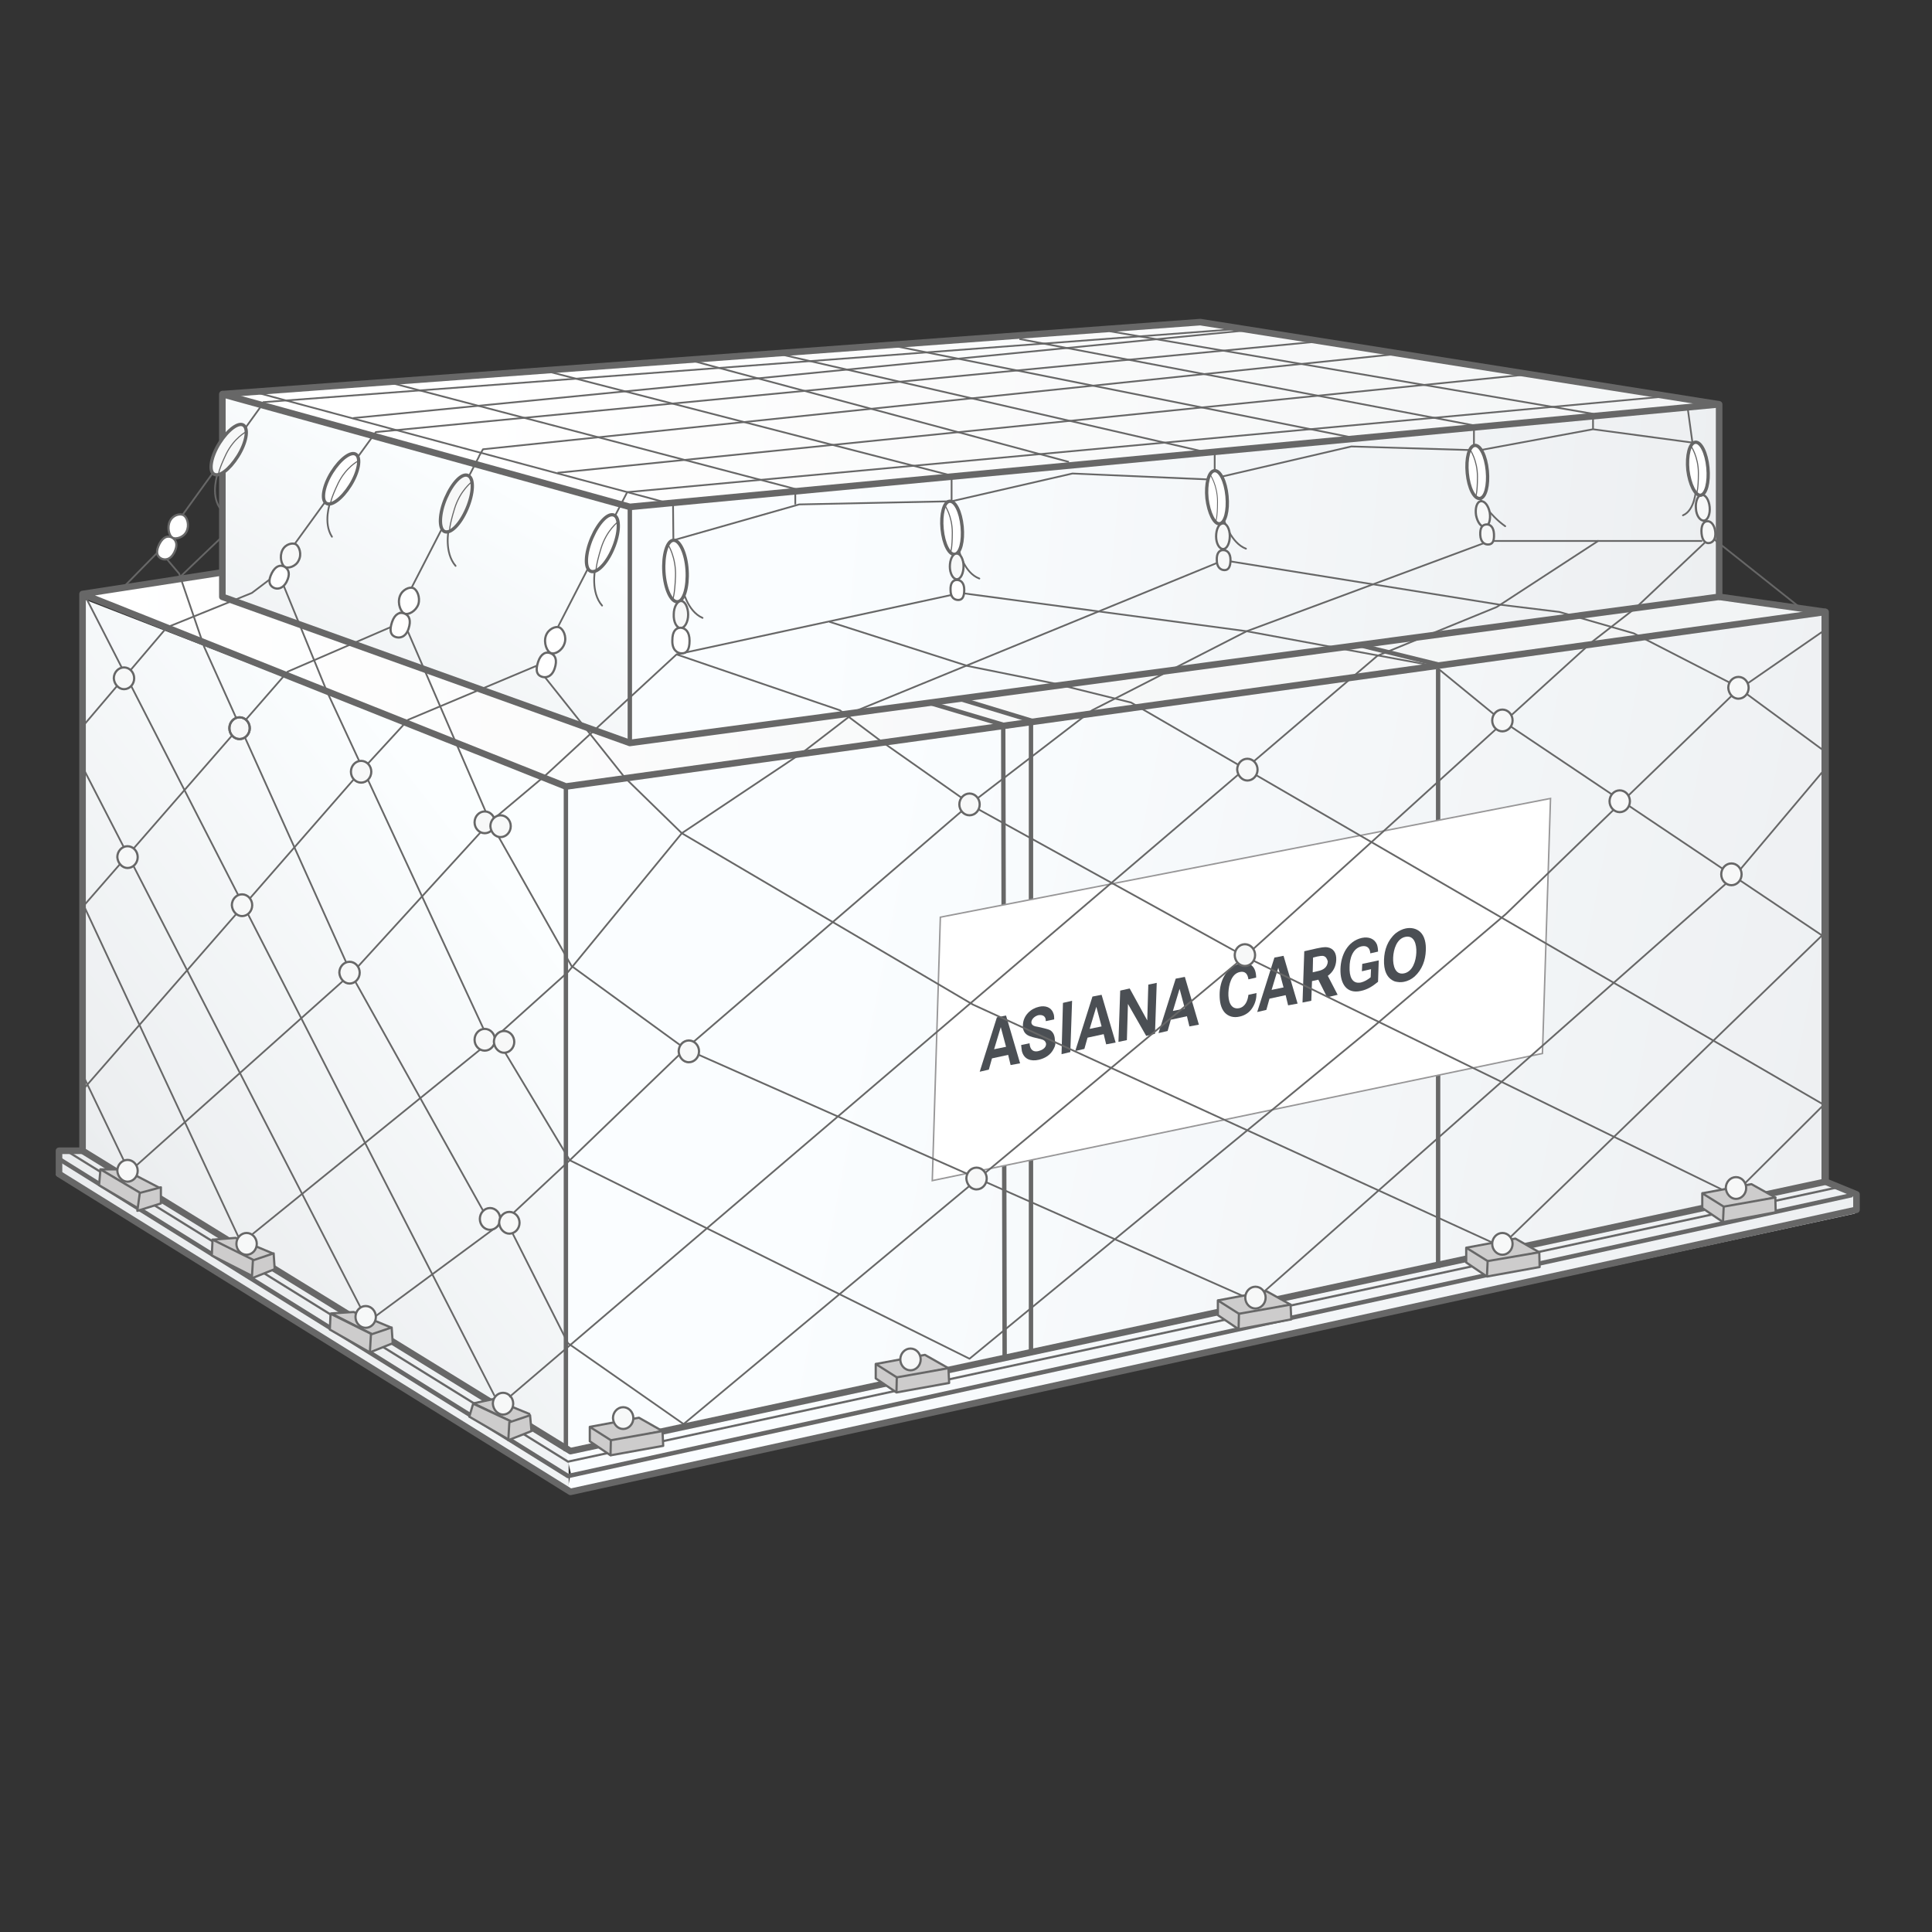 <?xml version="1.0" encoding="utf-8"?>
<!-- Generator: Adobe Illustrator 25.0.1, SVG Export Plug-In . SVG Version: 6.00 Build 0)  -->
<svg version="1.1" id="Layer_1" xmlns="http://www.w3.org/2000/svg" xmlns:xlink="http://www.w3.org/1999/xlink" x="0px" y="0px"
	 viewBox="0 0 550 550" style="enable-background:new 0 0 550 550;" xml:space="preserve">
<rect x="0" y="0" width="550" height="550" fill="#333333" stroke="none"/>
<style type="text/css">
	.st0{fill:url(#SVGID_1_);}
	.st1{fill:url(#SVGID_2_);}
	.st2{fill:url(#SVGID_3_);}
	.st3{fill:url(#SVGID_4_);}
	.st4{fill:url(#SVGID_5_);}
	.st5{fill:url(#SVGID_6_);}
	.st6{fill:none;stroke:#676767;stroke-width:1.249;stroke-linejoin:round;}
	.st7{fill:#FFFFFF;stroke:#989798;stroke-width:0.423;stroke-miterlimit:10;}
	.st8{fill:#4B4F54;}
	.st9{fill:none;stroke:#676767;stroke-width:1.873;stroke-linejoin:round;}
	.st10{fill:none;stroke:#676767;stroke-width:0.5;stroke-linejoin:round;}
	.st11{fill:none;stroke:#676767;stroke-width:0.5;stroke-linecap:round;stroke-linejoin:round;}
	.st12{fill:#F7F8F8;stroke:#676767;stroke-width:0.625;stroke-linejoin:round;}
	.st13{fill:none;stroke:#676767;stroke-width:0.625;stroke-linejoin:round;}
	.st14{fill:#FFFFFF;}
	.st15{fill:#F7F8F8;stroke:#676767;stroke-width:0.625;stroke-miterlimit:10;}
	.st16{fill:#F7F8F8;}
	.st17{fill:none;stroke:#676767;stroke-width:0.937;stroke-linejoin:round;}
	.st18{fill:none;stroke:#676767;stroke-width:0.312;stroke-linejoin:round;}
	.st19{fill:none;stroke:#676767;stroke-width:0.25;stroke-linejoin:round;}
	.st20{fill:#F7F8F8;stroke:#676767;stroke-width:0.937;stroke-linejoin:round;}
	.st21{fill:#FFFFFF;stroke:#676767;stroke-width:0.937;stroke-miterlimit:10;}
	.st22{fill:#FFFFFF;stroke:#676767;stroke-width:0.625;stroke-miterlimit:10;}
	.st23{fill:#CDCCCC;stroke:#676767;stroke-width:0.625;stroke-linejoin:round;}
</style>
<linearGradient id="SVGID_1_" gradientUnits="userSpaceOnUse" x1="85.42" y1="287.139" x2="203.909" y2="194.759" gradientTransform="matrix(1 0 0 1 -56 59.724)">
	<stop  offset="0" style="stop-color:#EAECEE"/>
	<stop  offset="1" style="stop-color:#FBFEFF"/>
</linearGradient>
<polygon class="st0" points="23.6,170.5 22.9,328.3 16.7,327.9 16,334.6 161.9,424.4 161.2,223.9 "/>
<linearGradient id="SVGID_2_" gradientUnits="userSpaceOnUse" x1="132.915" y1="175.991" x2="194.038" y2="73.982" gradientTransform="matrix(1 0 0 1 -56 59.724)">
	<stop  offset="0" style="stop-color:#EAECEE"/>
	<stop  offset="1" style="stop-color:#FBFEFF"/>
</linearGradient>
<polygon class="st1" points="63.1,112.3 179.3,145 178.9,211.8 62.8,170.5 "/>
<linearGradient id="SVGID_3_" gradientUnits="userSpaceOnUse" x1="185.658" y1="54.108" x2="609.16" y2="69.08" gradientTransform="matrix(1 0 0 1 -56 59.724)">
	<stop  offset="0" style="stop-color:#FFFFFF"/>
	<stop  offset="1" style="stop-color:#F1F3F4"/>
</linearGradient>
<polygon class="st2" points="63.8,112.7 342.9,92.1 487.8,115.3 182,145 "/>
<linearGradient id="SVGID_4_" gradientUnits="userSpaceOnUse" x1="80.276" y1="133.861" x2="575.535" y2="133.861" gradientTransform="matrix(1 0 0 1 -56 59.724)">
	<stop  offset="0" style="stop-color:#FFFFFF"/>
	<stop  offset="1" style="stop-color:#F1F3F4"/>
</linearGradient>
<polygon class="st3" points="63.3,170.1 63.1,162.7 24.3,169.4 160.9,224.4 519.5,174.4 489.9,169.4 179.2,211.2 "/>
<linearGradient id="SVGID_5_" gradientUnits="userSpaceOnUse" x1="295.273" y1="219.928" x2="657.755" y2="290.769" gradientTransform="matrix(1 0 0 1 -56 59.724)">
	<stop  offset="0" style="stop-color:#FAFDFF"/>
	<stop  offset="1" style="stop-color:#EAECEE"/>
</linearGradient>
<polygon class="st4" points="518.6,173.7 160.9,223.9 160.9,412.6 162.5,419.3 161.4,425 528,345.5 528.5,339.9 518.6,336.5 "/>
<linearGradient id="SVGID_6_" gradientUnits="userSpaceOnUse" x1="290.555" y1="94.147" x2="599.958" y2="123.206" gradientTransform="matrix(1 0 0 1 -56 59.724)">
	<stop  offset="0" style="stop-color:#FAFDFF"/>
	<stop  offset="1" style="stop-color:#EAECEE"/>
</linearGradient>
<polygon class="st5" points="179.3,145 178.9,211.8 489.5,169.8 489.2,114.6 "/>
<line class="st6" x1="285.6" y1="207" x2="286" y2="386.7"/>
<line class="st6" x1="293.5" y1="205.6" x2="293.5" y2="384.9"/>
<line class="st6" x1="409.4" y1="190.5" x2="409.4" y2="360.9"/>
<g>
	<g>
		<polygon class="st7" points="439.1,299.9 265.4,336.1 267.7,261.1 441.4,227.3 		"/>
	</g>
	<g>
		<path class="st8" d="M356.6,286.8c-0.9,1.5-2.3,2.3-3.7,2.6c-1.7,0.4-3.2,0-4.3-1.2c-1.1-1.3-1.4-3.1-1.4-5c0-1,0.1-2,0.4-3.1
			c0.8-3,2.9-5.3,5.6-5.8c2.8-0.6,4.4,1,4.4,4l-2.2,0.5c-0.2-1.5-0.9-2.4-2.4-2.1c-2.5,0.5-3.2,3.7-3.3,5.9
			c-0.1,2.3,0.6,4.9,3.1,4.4c1.7-0.4,2.4-2.1,2.6-3.8l2.3-0.5C357.7,284.2,357.4,285.5,356.6,286.8"/>
		<path class="st8" d="M366.7,286.2l-0.7-2.9l-4.6,1l-0.9,3.2l-2.6,0.6l4.9-15.5l2.6-0.5l4,13.6L366.7,286.2z M363.9,275.5l-1.9,6.3
			l3.4-0.7L363.9,275.5z"/>
		<path class="st8" d="M377.8,283.9l-2.5-5l-1.8,0.4l-0.2,5.6l-2.5,0.5l0.5-14.6l3.5-0.8c1.1-0.2,2.2-0.5,3.2-0.3
			c1.6,0.3,2.5,1.6,2.4,3.6c-0.1,1.9-0.9,3.4-2.4,4.5l2.8,5.4L377.8,283.9z M376.9,272.2c-0.5-0.2-1.3,0-1.9,0.1l-1.2,0.3l-0.1,4.2
			l1.7-0.4c1.3-0.3,2.5-1,2.6-2.7C377.8,273,377.5,272.4,376.9,272.2"/>
		<path class="st8" d="M387.4,282.1c-4,0.9-5.9-2-5.8-6.2c0.1-4.1,2.1-8,6.1-8.9c1.9-0.4,3.6,0.2,4.3,1.9c0.2,0.6,0.3,1.3,0.3,2
			l-2.2,0.5c-0.1-1.6-1-2.3-2.5-2c-2.6,0.6-3.4,3.6-3.4,5.9c-0.1,2.5,0.6,4.9,3.2,4.4c0.9-0.2,2-0.8,2.8-1.5l0.1-2.3l-2.6,0.6
			l0.1-2.1l4.7-1l-0.2,6.1C390.7,280.8,389.3,281.7,387.4,282.1"/>
		<path class="st8" d="M402.7,278c-0.9,0.8-2,1.3-3,1.5c-0.9,0.2-1.8,0.1-2.6-0.1c-2.4-0.9-3.2-3.3-3.1-6.2c0.1-2.8,1-5.5,3.3-7.5
			c0.9-0.7,1.9-1.2,2.9-1.4c1.5-0.3,3,0,4.1,1c1.3,1.2,1.7,3.3,1.6,5.3C405.8,273.3,404.9,276,402.7,278 M400.1,266.7
			c-2.5,0.5-3.4,3.6-3.5,5.9c-0.1,2.3,0.6,5,3.1,4.5c2.5-0.5,3.4-3.6,3.5-5.9C403.3,268.8,402.6,266.2,400.1,266.7"/>
		<path class="st8" d="M287.7,303.2l-0.7-2.9l-4.6,1l-0.9,3.2l-2.6,0.6l4.9-15.5l2.6-0.5l4,13.6L287.7,303.2z M284.9,292.4l-1.9,6.3
			l3.4-0.7L284.9,292.4z"/>
		<path class="st8" d="M300,298.5c-0.9,1.9-2.6,2.8-4.3,3.2c-2.2,0.5-4.2-0.1-4.8-2.5c-0.1-0.5-0.1-1.1-0.2-1.7l2.4-0.5
			c0,0.4,0.1,0.7,0.2,1.1c0.4,1.1,1.3,1.4,2.4,1.1c0.8-0.2,2.1-0.8,2.1-2c0-0.2-0.1-0.4-0.2-0.6c-0.3-0.6-1.3-0.8-1.8-0.9
			c-1.1-0.3-2.5-0.5-3.4-1.1c-0.9-0.6-1.3-1.6-1.2-2.8c0.1-2.8,2.3-4.7,4.6-5.2c1.7-0.4,3.4,0.1,4,1.7c0.3,0.6,0.3,1.2,0.3,1.9
			l-2.4,0.5c0.1-1.4-0.9-1.9-2.1-1.7c-0.8,0.2-1.9,0.9-2,2c0,1,1.1,1.2,1.8,1.3c1.1,0.3,2.6,0.5,3.6,1c0.9,0.6,1.3,1.6,1.3,2.9
			C300.6,297,300.4,297.8,300,298.5"/>
		<polygon class="st8" points="302.6,285.5 305.2,284.9 304.7,299.5 302.2,300.1 		"/>
		<path class="st8" d="M314.9,297.3l-0.7-2.9l-4.6,1l-0.9,3.2l-2.6,0.6l4.9-15.5l2.6-0.5l4,13.6L314.9,297.3z M312.1,286.6l-1.9,6.3
			l3.4-0.7L312.1,286.6z"/>
		<polygon class="st8" points="326.3,294.9 321.1,285.8 320.8,296.1 318.4,296.6 318.9,282 321.6,281.4 326.6,290.5 326.9,280.3 
			329.3,279.8 328.8,294.3 		"/>
		<path class="st8" d="M338.6,292.2l-0.7-2.9l-4.6,1l-0.9,3.2l-2.6,0.6l4.9-15.5l2.6-0.5l4,13.6L338.6,292.2z M335.8,281.5l-1.9,6.3
			l3.4-0.7L335.8,281.5z"/>
	</g>
</g>
<polyline class="st9" points="62.9,163 23.5,169.1 23.5,327.6 162.4,413.1 519.7,336.4 519.7,174.2 161.1,223.9 23.5,169.1 "/>
<polyline class="st10" points="24.2,307.3 36.8,333.6 100.5,276.7 139.5,234 155.2,220.8 192.6,186.3 239.1,202.2 250.7,210.9 
	278,230.1 354.4,272.3 493.4,340.2 519.2,314.5 322,200 299.8,194.5 275.5,189.6 236.1,177 "/>
<line class="st11" x1="158.2" y1="179.7" x2="178.4" y2="140.4"/>
<path class="st11" d="M273.1,157c0,0,1.4,6.1,5.7,7.7"/>
<path class="st11" d="M421.2,141.7c0,0,2.6,4.8,7.3,8.1"/>
<path class="st12" d="M422.8,149.9c1.1-0.2,1.6-2,1.3-4c-0.4-2-1.5-3.4-2.6-3.2c-1.1,0.2-1.6,2-1.3,4
	C420.6,148.7,421.7,150.2,422.8,149.9z"/>
<line class="st6" x1="161.1" y1="223.9" x2="161.1" y2="413.1"/>
<polygon class="st9" points="63.3,169.9 63.3,112.2 179.3,144.3 489.4,115.1 489.4,169.9 179.3,211.5 "/>
<line class="st6" x1="179.3" y1="211.5" x2="179.3" y2="144.3"/>
<line class="st9" x1="519.7" y1="174.2" x2="489.4" y2="169.9"/>
<polyline class="st9" points="23.5,327.6 16.8,327.6 16.8,334.2 162.4,424.7 528.5,344.4 528.5,340 519.7,336.4 "/>
<polyline class="st6" points="527.3,340.2 161.7,420.2 16.6,329.8 "/>
<polyline class="st13" points="19.4,327.9 161.7,416.1 523.2,338 "/>
<polyline class="st10" points="23.7,310.1 102.6,219.7 116.2,204.9 152.6,189.6 177.9,221.4 194.1,237.2 277,286 428.7,355.5 "/>
<polyline class="st10" points="192.6,186.3 273.5,168.8 354.9,179.7 408.5,189.6 427.2,204.9 518.7,266.3 428.2,353.9 "/>
<polyline class="st10" points="520.2,218.1 493.9,249.3 356.9,370.3 195.1,298.6 162.7,275 139.5,233.9 113.7,174.2 "/>
<polyline class="st10" points="519.2,213.7 493.9,195.1 465.1,180.3 443.9,174.2 426.7,172.1 348.3,159.5 244.1,202.2 228.5,214.2 
	194.1,237.2 161.7,276.7 141,295.3 68.7,353.9 23.2,256.4 "/>
<polyline class="st10" points="23.7,206.6 47.5,178.6 71.7,168.8 78.3,163.8 "/>
<polyline class="st10" points="79.8,164.4 93,196.7 139,295.8 142.5,297.5 162.2,330.3 276,386.8 391.3,292 428.7,260.2 
	462.6,227.4 494.4,196.7 519.7,179.2 "/>
<line class="st10" x1="512.6" y1="173.1" x2="487.8" y2="153.4"/>
<polyline class="st10" points="35.3,167 45.4,156.7 51,163.3 58.1,184.1 100.5,278.3 139,347.3 144,347.3 161.7,382.4 194.6,405.4 
	354.4,272.3 390.8,239.4 453.5,182.5 465.6,173.1 485.3,154.5 "/>
<line class="st10" x1="51.2" y1="164.3" x2="62.6" y2="153.4"/>
<polyline class="st10" points="112.2,178.1 81.9,191.2 23.7,258 "/>
<polyline class="st10" points="484.6,154 424.1,154 354.9,179.7 310.9,202.2 276,229 195.1,298.6 162.2,330.3 144,347.3 
	106.1,375.3 "/>
<line class="st10" x1="103.1" y1="373.1" x2="24.2" y2="219.7"/>
<polyline class="st9" points="63.3,112.2 341.7,91.7 489.4,115.1 "/>
<polyline class="st10" points="480.3,115.1 481.8,126 453.5,122.2 421.1,128.2 384.7,127.1 344.3,136.5 305.3,134.8 270.9,142.7 
	227.5,143.6 191.7,153.8 191.6,143.6 73.2,111.8 "/>
<line class="st10" x1="178.6" y1="140.1" x2="475.9" y2="112.7"/>
<polyline class="st10" points="453.5,122.2 453.5,117.8 315.9,94.3 "/>
<line class="st10" x1="386.7" y1="124.9" x2="252.7" y2="98.1"/>
<polyline class="st10" points="419.6,127.1 419.6,121.1 290.2,96.5 "/>
<polyline class="st10" points="345.8,135.9 345.8,129.3 221.9,100.8 "/>
<polyline class="st10" points="270.9,142.7 270.9,135.4 156.2,105.8 "/>
<line class="st10" x1="304.3" y1="131.5" x2="194.1" y2="101.9"/>
<polyline class="st10" points="226.4,143.6 226.4,139.2 111.7,109.1 "/>
<line class="st10" x1="107" y1="123" x2="377.6" y2="97"/>
<line class="st10" x1="74.8" y1="114.5" x2="351.8" y2="93.7"/>
<polyline class="st10" points="136.3,130 137.5,127.9 397.4,100.8 "/>
<line class="st10" x1="158.7" y1="134.6" x2="433.8" y2="106.7"/>
<line class="st11" x1="100.7" y1="119" x2="358.4" y2="93.7"/>
<path class="st12" d="M276,232.1c1.6,0,2.9-1.4,2.9-3.1c0-1.7-1.3-3.1-2.9-3.1c-1.6,0-2.9,1.4-2.9,3.1
	C273.1,230.7,274.4,232.1,276,232.1z"/>
<path class="st12" d="M278,338.6c1.6,0,2.9-1.4,2.9-3.1c0-1.7-1.3-3.1-2.9-3.1c-1.6,0-2.9,1.4-2.9,3.1
	C275.2,337.2,276.4,338.6,278,338.6z"/>
<path class="st12" d="M427.7,208.2c1.6,0,2.9-1.4,2.9-3.1s-1.3-3.1-2.9-3.1c-1.6,0-2.9,1.4-2.9,3.1
	C424.8,206.8,426.1,208.2,427.7,208.2z"/>
<path class="st12" d="M494.9,198.9c1.6,0,2.9-1.4,2.9-3.1c0-1.7-1.3-3.1-2.9-3.1c-1.6,0-2.9,1.4-2.9,3.1
	C492.1,197.5,493.3,198.9,494.9,198.9z"/>
<path class="st14" d="M492.9,252c1.6,0,2.9-1.4,2.9-3.1c0-1.7-1.3-3.1-2.9-3.1c-1.6,0-2.9,1.4-2.9,3.1
	C490,250.6,491.3,252,492.9,252"/>
<path class="st12" d="M492.9,252c1.6,0,2.9-1.4,2.9-3.1c0-1.7-1.3-3.1-2.9-3.1c-1.6,0-2.9,1.4-2.9,3.1
	C490,250.6,491.3,252,492.9,252z"/>
<path class="st12" d="M354.4,275c1.6,0,2.9-1.4,2.9-3.1c0-1.7-1.3-3.1-2.9-3.1c-1.6,0-2.9,1.4-2.9,3.1
	C351.5,273.6,352.8,275,354.4,275z"/>
<path class="st12" d="M461.1,231.2c1.6,0,2.9-1.4,2.9-3.1c0-1.7-1.3-3.1-2.9-3.1c-1.6,0-2.9,1.4-2.9,3.1
	C458.2,229.8,459.5,231.2,461.1,231.2z"/>
<path class="st15" d="M138,237.2c1.6,0,2.9-1.4,2.9-3.1c0-1.7-1.3-3.1-2.9-3.1c-1.6,0-2.9,1.4-2.9,3.1
	C135.1,235.8,136.4,237.2,138,237.2"/>
<path class="st16" d="M142.5,238.3c1.6,0,2.9-1.4,2.9-3.1c0-1.7-1.3-3.1-2.9-3.1c-1.6,0-2.9,1.4-2.9,3.1
	C139.7,236.9,140.9,238.3,142.5,238.3"/>
<path class="st13" d="M142.5,238.3c1.6,0,2.9-1.4,2.9-3.1c0-1.7-1.3-3.1-2.9-3.1c-1.6,0-2.9,1.4-2.9,3.1
	C139.7,236.9,140.9,238.3,142.5,238.3z"/>
<path class="st15" d="M102.8,222.8c1.6,0,2.9-1.4,2.9-3.1c0-1.7-1.3-3.1-2.9-3.1c-1.6,0-2.9,1.4-2.9,3.1
	C99.9,221.4,101.2,222.8,102.8,222.8"/>
<path class="st15" d="M68.2,210.4c1.6,0,2.9-1.4,2.9-3.1c0-1.7-1.3-3.1-2.9-3.1c-1.6,0-2.9,1.4-2.9,3.1
	C65.3,209,66.6,210.4,68.2,210.4"/>
<path class="st13" d="M68.2,210.4c1.6,0,2.9-1.4,2.9-3.1c0-1.7-1.3-3.1-2.9-3.1c-1.6,0-2.9,1.4-2.9,3.1
	C65.3,209,66.6,210.4,68.2,210.4z"/>
<path class="st14" d="M35.3,196.2c1.6,0,2.9-1.4,2.9-3.1c0-1.7-1.3-3.1-2.9-3.1c-1.6,0-2.9,1.4-2.9,3.1
	C32.5,194.8,33.8,196.2,35.3,196.2"/>
<path class="st14" d="M36.3,247.1c1.6,0,2.9-1.4,2.9-3.1c0-1.7-1.3-3.1-2.9-3.1c-1.6,0-2.9,1.4-2.9,3.1
	C33.5,245.7,34.8,247.1,36.3,247.1"/>
<path class="st12" d="M36.3,247.1c1.6,0,2.9-1.4,2.9-3.1c0-1.7-1.3-3.1-2.9-3.1c-1.6,0-2.9,1.4-2.9,3.1
	C33.5,245.7,34.8,247.1,36.3,247.1z"/>
<path class="st14" d="M69.2,261.3c1.6,0,2.9-1.4,2.9-3.1c0-1.7-1.3-3.1-2.9-3.1c-1.6,0-2.9,1.4-2.9,3.1
	C66.3,259.9,67.6,261.3,69.2,261.3"/>
<path class="st14" d="M99.5,280c1.6,0,2.9-1.4,2.9-3.1c0-1.7-1.3-3.1-2.9-3.1c-1.6,0-2.9,1.4-2.9,3.1C96.7,278.6,98,280,99.5,280"/>
<path class="st12" d="M99.5,280c1.6,0,2.9-1.4,2.9-3.1c0-1.7-1.3-3.1-2.9-3.1c-1.6,0-2.9,1.4-2.9,3.1C96.7,278.6,98,280,99.5,280z"
	/>
<path class="st14" d="M138,299.1c1.6,0,2.9-1.4,2.9-3.1c0-1.7-1.3-3.1-2.9-3.1c-1.6,0-2.9,1.4-2.9,3.1
	C135.1,297.7,136.4,299.1,138,299.1"/>
<path class="st12" d="M138,299.1c1.6,0,2.9-1.4,2.9-3.1c0-1.7-1.3-3.1-2.9-3.1c-1.6,0-2.9,1.4-2.9,3.1
	C135.1,297.7,136.4,299.1,138,299.1z"/>
<path class="st14" d="M143.5,299.7c1.6,0,2.9-1.4,2.9-3.1c0-1.7-1.3-3.1-2.9-3.1c-1.6,0-2.9,1.4-2.9,3.1
	C140.7,298.3,142,299.7,143.5,299.7"/>
<path class="st12" d="M143.5,299.7c1.6,0,2.9-1.4,2.9-3.1c0-1.7-1.3-3.1-2.9-3.1c-1.6,0-2.9,1.4-2.9,3.1
	C140.7,298.3,142,299.7,143.5,299.7z"/>
<path class="st12" d="M196.1,302.4c1.6,0,2.9-1.4,2.9-3.1c0-1.7-1.3-3.1-2.9-3.1c-1.6,0-2.9,1.4-2.9,3.1
	C193.3,301,194.5,302.4,196.1,302.4z"/>
<path class="st14" d="M139.5,350.1c1.6,0,2.9-1.4,2.9-3.1c0-1.7-1.3-3.1-2.9-3.1c-1.6,0-2.9,1.4-2.9,3.1
	C136.6,348.7,137.9,350.1,139.5,350.1"/>
<path class="st12" d="M139.5,350.1c1.6,0,2.9-1.4,2.9-3.1c0-1.7-1.3-3.1-2.9-3.1c-1.6,0-2.9,1.4-2.9,3.1
	C136.6,348.7,137.9,350.1,139.5,350.1z"/>
<path class="st14" d="M145,351.2c1.6,0,2.9-1.4,2.9-3.1c0-1.7-1.3-3.1-2.9-3.1c-1.6,0-2.9,1.4-2.9,3.1
	C142.2,349.8,143.5,351.2,145,351.2"/>
<path class="st12" d="M145,351.2c1.6,0,2.9-1.4,2.9-3.1c0-1.7-1.3-3.1-2.9-3.1c-1.6,0-2.9,1.4-2.9,3.1
	C142.2,349.8,143.5,351.2,145,351.2z"/>
<line class="st6" x1="287.2" y1="206.8" x2="265.3" y2="200.3"/>
<line class="st6" x1="294.1" y1="205.3" x2="273" y2="198.9"/>
<path class="st11" d="M482.8,139.4c0,0-0.3,5.9-3.7,7.3"/>
<path class="st12" d="M485.1,148.2c1.1-0.1,1.8-1.9,1.6-3.9c-0.2-2-1.2-3.6-2.3-3.4c-1.1,0.1-1.8,1.9-1.6,3.9
	C482.9,146.8,484,148.3,485.1,148.2z"/>
<path class="st12" d="M486.5,154.6c1.1-0.1,2-1.1,1.8-3.2c-0.2-2-1.3-3.2-2.4-3c-1.1,0.1-1.7,1.5-1.5,3.5
	C484.6,153.9,485.5,154.7,486.5,154.6z"/>
<path class="st12" d="M423.8,155c1.1-0.1,1.6-0.9,1.5-3c-0.1-2-1.1-2.8-2.2-2.7c-1.1,0.1-1.8,0.9-1.7,3
	C421.5,154.4,422.7,155.1,423.8,155z"/>
<path class="st11" d="M348.5,148.2c0,0,1.9,6.4,6.2,8"/>
<path class="st12" d="M348.2,156.3c1.1,0,1.9-1.7,1.9-3.7c0-2-0.9-3.7-2-3.6c-1.1,0-1.9,1.7-1.9,3.7
	C346.2,154.7,347.1,156.3,348.2,156.3z"/>
<path class="st14" d="M271.8,157.8c1.6-0.2,2.5-3.7,2.1-7.9c-0.4-4.2-2-7.4-3.6-7.2c-1.6,0.2-2.5,3.7-2.1,7.9
	C268.6,154.8,270.2,158,271.8,157.8"/>
<path class="st17" d="M271.8,157.8c1.6-0.2,2.5-3.7,2.1-7.9c-0.4-4.2-2-7.4-3.6-7.2c-1.6,0.2-2.5,3.7-2.1,7.9
	C268.6,154.8,270.2,158,271.8,157.8z"/>
<path class="st18" d="M269,143.9c0,0,2.1,3,2.1,7.7c0,4.7-0.5,5.7-0.5,5.7"/>
<path class="st14" d="M347.2,149.1c1.6-0.2,2.5-3.7,2.1-7.9c-0.4-4.2-2-7.4-3.6-7.2c-1.6,0.2-2.5,3.7-2.1,7.9
	C344.1,146,345.7,149.3,347.2,149.1"/>
<path class="st17" d="M347.2,149.1c1.6-0.2,2.5-3.7,2.1-7.9c-0.4-4.2-2-7.4-3.6-7.2c-1.6,0.2-2.5,3.7-2.1,7.9
	C344.1,146,345.7,149.3,347.2,149.1z"/>
<path class="st19" d="M344.5,135.1c0,0,2.1,3,2.1,7.7c0,4.7-0.5,5.7-0.5,5.7"/>
<path class="st14" d="M421.3,141.9c1.6-0.2,2.5-3.7,2.1-7.9c-0.4-4.2-2-7.4-3.6-7.2c-1.6,0.2-2.5,3.7-2.1,7.9
	C418.1,138.9,419.7,142.1,421.3,141.9"/>
<path class="st17" d="M421.3,141.9c1.6-0.2,2.5-3.7,2.1-7.9c-0.4-4.2-2-7.4-3.6-7.2c-1.6,0.2-2.5,3.7-2.1,7.9
	C418.1,138.9,419.7,142.1,421.3,141.9z"/>
<path class="st18" d="M418.5,128c0,0,2.1,3,2.1,7.7c0,4.7-0.5,5.7-0.5,5.7"/>
<path class="st14" d="M484.1,141c1.6-0.2,2.5-3.7,2.1-7.9c-0.4-4.2-2-7.4-3.6-7.2c-1.6,0.2-2.5,3.7-2.1,7.9
	C481,137.9,482.6,141.1,484.1,141"/>
<path class="st17" d="M484.1,141c1.6-0.2,2.5-3.7,2.1-7.9c-0.4-4.2-2-7.4-3.6-7.2c-1.6,0.2-2.5,3.7-2.1,7.9
	C481,137.9,482.6,141.1,484.1,141z"/>
<path class="st18" d="M481.4,127c0,0,2.1,3,2.1,7.7c0,4.7-0.5,5.7-0.5,5.7"/>
<path class="st12" d="M348.6,162.3c1.1,0,1.7-0.9,1.7-2.9c0-2-1-2.8-2.1-2.8c-1.1,0-1.9,0.9-1.8,2.9
	C346.4,161.5,347.5,162.3,348.6,162.3z"/>
<path class="st12" d="M272.4,164.9c1.1,0,1.9-1.7,1.9-3.7c0-2-0.9-3.7-2-3.6c-1.1,0-1.9,1.7-1.9,3.7
	C270.4,163.2,271.3,164.9,272.4,164.9z"/>
<path class="st14" d="M272.8,170.8c1.1,0,1.7-0.8,1.7-2.9c0-2-1-2.8-2.1-2.8c-1.1,0-1.9,0.9-1.8,2.9
	C270.6,170.1,271.7,170.8,272.8,170.8"/>
<path class="st13" d="M272.8,170.8c1.1,0,1.7-0.8,1.7-2.9c0-2-1-2.8-2.1-2.8c-1.1,0-1.9,0.9-1.8,2.9
	C270.6,170.1,271.7,170.8,272.8,170.8z"/>
<path class="st11" d="M194.3,167.6c0,0,1.3,6.4,5.7,8.3"/>
<path class="st14" d="M192.9,171.3c1.8-0.1,3-4.2,2.7-9c-0.3-4.8-2.1-8.6-3.9-8.5c-1.8,0.1-3,4.2-2.7,9
	C189.3,167.7,191.1,171.5,192.9,171.3"/>
<path class="st17" d="M192.9,171.3c1.8-0.1,3-4.2,2.7-9c-0.3-4.8-2.1-8.6-3.9-8.5c-1.8,0.1-3,4.2-2.7,9
	C189.3,167.7,191.1,171.5,192.9,171.3z"/>
<path class="st18" d="M190.2,155.1c0,0,2.3,3.5,2.1,9c-0.2,5.5-0.8,6.5-0.8,6.5"/>
<path class="st12" d="M193.8,178.8c1.1,0,2.1-1.7,2.1-3.8c0-2.1-0.9-3.9-2-3.9c-1.1,0-2.1,1.7-2.1,3.8
	C191.7,177,192.6,178.8,193.8,178.8z"/>
<path class="st14" d="M194.1,186c1.4,0,2.2-1,2.2-3.6c0-2.6-1.2-3.6-2.5-3.7c-1.4,0-2.4,1-2.4,3.6C191.3,184.9,192.7,186,194.1,186"
	/>
<path class="st13" d="M194.1,186c1.4,0,2.2-1,2.2-3.6c0-2.6-1.2-3.6-2.5-3.7c-1.4,0-2.4,1-2.4,3.6C191.3,184.9,192.7,186,194.1,186z
	"/>
<path class="st11" d="M169.4,162.2c0,0-1.3,6.4,2,10.2"/>
<path class="st14" d="M168.1,162.6c-1.7-0.8-1.5-5.1,0.4-9.5c1.9-4.4,4.7-7.3,6.4-6.4c1.6,0.8,1.5,5.1-0.4,9.5
	C172.7,160.5,169.8,163.4,168.1,162.6"/>
<path class="st17" d="M168.1,162.6c-1.7-0.8-1.5-5.1,0.4-9.5c1.9-4.4,4.7-7.3,6.4-6.4c1.6,0.8,1.5,5.1-0.4,9.5
	C172.7,160.5,169.8,163.4,168.1,162.6z"/>
<path class="st18" d="M176,148.5c0,0-3.3,2.4-4.9,7.6c-1.6,5.2-1.4,6.4-1.4,6.4"/>
<path class="st14" d="M156.8,185.9c-1.1-0.4-2.1-2.9-1.4-4.9c0.7-2,2.8-2.8,3.8-2.4c1.1,0.4,2.2,2.6,1.5,4.6
	C160,185.3,157.9,186.4,156.8,185.9"/>
<path class="st13" d="M156.8,185.9c-1.1-0.4-2.1-2.9-1.4-4.9c0.7-2,2.8-2.8,3.8-2.4c1.1,0.4,2.2,2.6,1.5,4.6
	C160,185.3,157.9,186.4,156.8,185.9z"/>
<path class="st14" d="M154.1,192.6c-1.3-0.5-1.7-1.8-0.9-4.2c0.8-2.4,2.3-3,3.6-2.4c1.3,0.5,1.9,1.9,1.1,4.3
	C157.1,192.7,155.4,193.1,154.1,192.6"/>
<path class="st13" d="M154.1,192.6c-1.3-0.5-1.7-1.8-0.9-4.2c0.8-2.4,2.3-3,3.6-2.4c1.3,0.5,1.9,1.9,1.1,4.3
	C157.1,192.7,155.4,193.1,154.1,192.6z"/>
<line class="st11" x1="116.6" y1="168.4" x2="136.3" y2="130.1"/>
<path class="st11" d="M127.7,150.9c0,0-1.3,6.4,2,10.2"/>
<path class="st20" d="M126.5,151.3c-1.6-0.8-1.5-5.1,0.4-9.5c1.9-4.4,4.7-7.3,6.4-6.4c1.7,0.8,1.5,5.1-0.4,9.5
	C131,149.3,128.2,152.1,126.5,151.3z"/>
<path class="st18" d="M134.3,137.2c0,0-3.3,2.4-4.9,7.6c-1.6,5.2-1.4,6.4-1.4,6.4"/>
<path class="st14" d="M115.2,174.7c-1.1-0.4-2.1-2.8-1.4-4.9c0.7-2,2.8-2.8,3.8-2.4c1.1,0.4,2.1,2.6,1.5,4.6
	C118.4,174,116.3,175.1,115.2,174.7"/>
<path class="st13" d="M115.2,174.7c-1.1-0.4-2.1-2.8-1.4-4.9c0.7-2,2.8-2.8,3.8-2.4c1.1,0.4,2.1,2.6,1.5,4.6
	C118.4,174,116.3,175.1,115.2,174.7z"/>
<path class="st14" d="M112.5,181.3c-1.3-0.5-1.7-1.8-0.9-4.2c0.8-2.4,2.3-3,3.6-2.4c1.3,0.5,1.9,1.9,1.1,4.3
	C115.5,181.4,113.8,181.8,112.5,181.3"/>
<path class="st13" d="M112.5,181.3c-1.3-0.5-1.7-1.8-0.9-4.2c0.8-2.4,2.3-3,3.6-2.4c1.3,0.5,1.9,1.9,1.1,4.3
	C115.5,181.4,113.8,181.8,112.5,181.3z"/>
<line class="st11" x1="83.2" y1="155.8" x2="107" y2="123"/>
<path class="st11" d="M94,143c0,0-2.1,5.8,0.5,9.8"/>
<path class="st21" d="M92.8,143.2c-1.4-1-0.7-5,1.7-8.8c2.4-3.8,5.5-6.1,6.9-5c1.4,1,0.7,5-1.7,8.8C97.3,142,94.2,144.3,92.8,143.2"
	/>
<path class="st19" d="M92.8,143.2c-1.4-1-0.7-5,1.7-8.8c2.4-3.8,5.5-6.1,6.9-5c1.4,1,0.7,5-1.7,8.8C97.3,142,94.2,144.3,92.8,143.2z
	"/>
<path class="st18" d="M102,131.2c0,0-3.4,1.7-5.7,6.3c-2.2,4.6-2.2,5.8-2.2,5.8"/>
<path class="st12" d="M81.1,161.4c-1-0.6-1.6-3-0.7-4.8c0.9-1.8,3-2.2,3.9-1.6s1.7,2.8,0.7,4.6C84.2,161.3,82,161.9,81.1,161.4z"/>
<path class="st22" d="M77.7,167.2c-1.1-0.7-1.4-1.9-0.3-4.1c1.1-2.1,2.5-2.4,3.7-1.7c1.1,0.7,1.6,2,0.5,4.2
	C80.5,167.7,78.8,167.9,77.7,167.2"/>
<path class="st19" d="M77.7,167.2c-1.1-0.7-1.4-1.9-0.3-4.1c1.1-2.1,2.5-2.4,3.7-1.7c1.1,0.7,1.6,2,0.5,4.2
	C80.5,167.7,78.8,167.9,77.7,167.2z"/>
<line class="st11" x1="51.3" y1="147.5" x2="75" y2="114.7"/>
<path class="st11" d="M62,134.7c0,0-2.1,5.8,0.5,9.8"/>
<path class="st20" d="M60.8,134.9c-1.4-1-0.7-5,1.7-8.8c2.4-3.8,5.5-6.1,6.9-5c1.4,1.1,0.7,5-1.7,8.8
	C65.3,133.7,62.3,136,60.8,134.9z"/>
<path class="st18" d="M70.1,122.9c0,0-3.4,1.7-5.7,6.3c-2.2,4.6-2.2,5.8-2.2,5.8"/>
<path class="st14" d="M49.1,153.1c-1-0.6-1.6-3-0.7-4.8c0.9-1.8,3-2.2,3.9-1.6c1,0.6,1.7,2.8,0.8,4.6
	C52.3,153,50.1,153.6,49.1,153.1"/>
<path class="st13" d="M49.1,153.1c-1-0.6-1.6-3-0.7-4.8c0.9-1.8,3-2.2,3.9-1.6c1,0.6,1.7,2.8,0.8,4.6
	C52.3,153,50.1,153.6,49.1,153.1z"/>
<path class="st14" d="M45.7,158.9c-1.1-0.7-1.4-1.9-0.3-4.1c1.1-2.1,2.5-2.4,3.7-1.7c1.1,0.7,1.6,2,0.5,4.2
	C48.5,159.4,46.9,159.6,45.7,158.9"/>
<path class="st13" d="M45.7,158.9c-1.1-0.7-1.4-1.9-0.3-4.1c1.1-2.1,2.5-2.4,3.7-1.7c1.1,0.7,1.6,2,0.5,4.2
	C48.5,159.4,46.9,159.6,45.7,158.9z"/>
<polyline class="st14" points="484.6,339.7 498.6,337.1 505.4,340.9 491.2,343.9 "/>
<polyline class="st23" points="484.6,339.7 498.6,337.1 505.4,340.9 491.2,343.9 "/>
<polyline class="st14" points="490.7,343.5 505.4,340.9 505.5,345.1 490.5,347.9 "/>
<polyline class="st23" points="490.7,343.5 505.4,340.9 505.5,345.1 490.5,347.9 "/>
<polyline class="st14" points="484.6,343.9 484.6,339.7 490.7,343.5 490.5,347.9 "/>
<polygon class="st23" points="484.6,343.9 484.6,339.7 490.7,343.5 490.5,347.9 "/>
<polyline class="st14" points="417.4,355.2 431.4,352.6 438.2,356.5 424,359.4 "/>
<polyline class="st23" points="417.4,355.2 431.4,352.6 438.2,356.5 424,359.4 "/>
<polyline class="st14" points="423.5,359 438.2,356.5 438.3,360.7 423.3,363.4 "/>
<polyline class="st23" points="423.5,359 438.2,356.5 438.3,360.7 423.3,363.4 "/>
<polygon class="st23" points="417.4,359.4 417.4,355.2 423.5,359 423.3,363.4 "/>
<polyline class="st14" points="346.7,370.2 360.6,367.6 367.4,371.4 353.2,374.4 "/>
<polyline class="st23" points="346.7,370.2 360.6,367.6 367.4,371.4 353.2,374.4 "/>
<polyline class="st14" points="352.7,374 367.4,371.4 367.6,375.6 352.6,378.4 "/>
<polyline class="st23" points="352.7,374 367.4,371.4 367.6,375.6 352.6,378.4 "/>
<polyline class="st14" points="346.7,374.4 346.7,370.2 352.7,374 352.6,378.4 "/>
<polygon class="st23" points="346.7,374.4 346.7,370.2 352.7,374 352.6,378.4 "/>
<polyline class="st14" points="249.3,388.3 263.3,385.7 270,389.5 255.8,392.4 "/>
<polyline class="st23" points="249.3,388.3 263.3,385.7 270,389.5 255.8,392.4 "/>
<polyline class="st14" points="255.3,392.1 270,389.5 270.2,393.7 255.2,396.4 "/>
<polyline class="st23" points="255.3,392.1 270,389.5 270.2,393.7 255.2,396.4 "/>
<polygon class="st23" points="249.3,392.4 249.3,388.3 255.3,392.1 255.2,396.4 "/>
<polyline class="st23" points="167.9,406.2 181.9,403.6 188.6,407.4 174.4,410.3 "/>
<polyline class="st14" points="173.9,410 188.6,407.4 188.8,411.6 173.8,414.3 "/>
<polyline class="st23" points="173.9,410 188.6,407.4 188.8,411.6 173.8,414.3 "/>
<polyline class="st14" points="167.9,410.3 167.9,406.2 173.9,410 173.8,414.3 "/>
<polygon class="st23" points="167.9,410.3 167.9,406.2 173.9,410 173.8,414.3 "/>
<polyline class="st23" points="150.9,402.6 140.4,398.3 134.8,399.5 145.6,404.7 "/>
<polyline class="st23" points="145.6,404.7 134.7,399.6 133.6,403.3 144.8,409.8 "/>
<polygon class="st23" points="151.3,407.4 150.9,402.9 145,404.9 144.7,410 "/>
<polyline class="st23" points="111.3,377.9 100.7,373.5 94.3,373.9 105.9,379.8 "/>
<polyline class="st23" points="106,379.9 94.1,374 93.9,378.5 105.3,385 "/>
<polygon class="st23" points="111.8,382.4 111.5,377.9 105.6,379.9 105.3,385 "/>
<polyline class="st23" points="77.6,356.8 67.1,352.4 60.6,352.9 72,359.2 "/>
<polyline class="st23" points="72.4,358.8 60.5,352.9 60.3,357.4 71.7,363.2 "/>
<polygon class="st23" points="78.2,361.3 77.9,356.8 72,358.8 71.7,363.9 "/>
<polyline class="st23" points="45.5,338.2 35.3,332.9 28.6,332.9 40,339.7 "/>
<polyline class="st23" points="40.1,339.7 28.6,332.9 28.2,337.4 39.2,343.9 "/>
<polygon class="st23" points="45.8,342.6 45.8,338 39.8,339.6 39.1,344.7 "/>
<path class="st14" d="M494.2,341.3c1.6,0,2.9-1.4,2.9-3.1c0-1.7-1.3-3.1-2.9-3.1c-1.6,0-2.9,1.4-2.9,3.1
	C491.4,339.9,492.7,341.3,494.2,341.3"/>
<path class="st12" d="M494.2,341.3c1.6,0,2.9-1.4,2.9-3.1c0-1.7-1.3-3.1-2.9-3.1c-1.6,0-2.9,1.4-2.9,3.1
	C491.4,339.9,492.7,341.3,494.2,341.3z"/>
<path class="st14" d="M427.7,357.2c1.6,0,2.9-1.4,2.9-3.1c0-1.7-1.3-3.1-2.9-3.1c-1.6,0-2.9,1.4-2.9,3.1
	C424.8,355.8,426.1,357.2,427.7,357.2"/>
<path class="st12" d="M427.7,357.2c1.6,0,2.9-1.4,2.9-3.1c0-1.7-1.3-3.1-2.9-3.1c-1.6,0-2.9,1.4-2.9,3.1
	C424.8,355.8,426.1,357.2,427.7,357.2z"/>
<path class="st14" d="M357.4,372.5c1.6,0,2.9-1.4,2.9-3.1c0-1.7-1.3-3.1-2.9-3.1c-1.6,0-2.9,1.4-2.9,3.1
	C354.5,371.1,355.8,372.5,357.4,372.5"/>
<path class="st12" d="M357.4,372.5c1.6,0,2.9-1.4,2.9-3.1c0-1.7-1.3-3.1-2.9-3.1c-1.6,0-2.9,1.4-2.9,3.1
	C354.5,371.1,355.8,372.5,357.4,372.5z"/>
<path class="st16" d="M259.2,390.1c1.6,0,2.9-1.4,2.9-3.1c0-1.7-1.3-3.1-2.9-3.1c-1.6,0-2.9,1.4-2.9,3.1
	C256.3,388.7,257.6,390.1,259.2,390.1"/>
<path class="st13" d="M259.2,390.1c1.6,0,2.9-1.4,2.9-3.1c0-1.7-1.3-3.1-2.9-3.1c-1.6,0-2.9,1.4-2.9,3.1
	C256.3,388.7,257.6,390.1,259.2,390.1z"/>
<path class="st12" d="M177.4,406.8c1.6,0,2.9-1.4,2.9-3.1c0-1.7-1.3-3.1-2.9-3.1c-1.6,0-2.9,1.4-2.9,3.1
	C174.6,405.5,175.9,406.8,177.4,406.8z"/>
<path class="st12" d="M143.2,402.7c1.6,0,2.9-1.4,2.9-3.1c0-1.7-1.3-3.1-2.9-3.1c-1.6,0-2.9,1.4-2.9,3.1
	C140.4,401.3,141.7,402.7,143.2,402.7z"/>
<path class="st16" d="M104.1,378c1.6,0,2.9-1.4,2.9-3.1c0-1.7-1.3-3.1-2.9-3.1s-2.9,1.4-2.9,3.1C101.2,376.6,102.5,378,104.1,378"/>
<path class="st13" d="M104.1,378c1.6,0,2.9-1.4,2.9-3.1c0-1.7-1.3-3.1-2.9-3.1s-2.9,1.4-2.9,3.1C101.2,376.6,102.5,378,104.1,378z"
	/>
<path class="st16" d="M70.2,357.2c1.6,0,2.9-1.4,2.9-3.1c0-1.7-1.3-3.1-2.9-3.1c-1.6,0-2.9,1.4-2.9,3.1
	C67.3,355.8,68.6,357.2,70.2,357.2"/>
<path class="st13" d="M70.2,357.2c1.6,0,2.9-1.4,2.9-3.1c0-1.7-1.3-3.1-2.9-3.1c-1.6,0-2.9,1.4-2.9,3.1
	C67.3,355.8,68.6,357.2,70.2,357.2z"/>
<path class="st16" d="M36.3,336.4c1.6,0,2.9-1.4,2.9-3.1c0-1.7-1.3-3.1-2.9-3.1c-1.6,0-2.9,1.4-2.9,3.1
	C33.5,335,34.8,336.4,36.3,336.4"/>
<path class="st13" d="M36.3,336.4c1.6,0,2.9-1.4,2.9-3.1c0-1.7-1.3-3.1-2.9-3.1c-1.6,0-2.9,1.4-2.9,3.1
	C33.5,335,34.8,336.4,36.3,336.4z"/>
<polyline class="st10" points="145,397.7 392.1,186.7 426.1,172.8 455.1,153.9 "/>
<line class="st10" x1="140.8" y1="397.4" x2="24.3" y2="169.8"/>
<path class="st12" d="M68.9,260.8c1.6,0,2.9-1.4,2.9-3.1c0-1.7-1.3-3.1-2.9-3.1s-2.9,1.4-2.9,3.1C66.1,259.4,67.4,260.8,68.9,260.8z
	"/>
<path class="st12" d="M35.3,196.2c1.6,0,2.9-1.4,2.9-3.1c0-1.7-1.3-3.1-2.9-3.1c-1.6,0-2.9,1.4-2.9,3.1
	C32.5,194.8,33.8,196.2,35.3,196.2z"/>
<line class="st6" x1="409.6" y1="189.2" x2="387.2" y2="183.7"/>
<path class="st12" d="M355.1,222.2c1.6,0,2.9-1.4,2.9-3.1c0-1.7-1.3-3.1-2.9-3.1c-1.6,0-2.9,1.4-2.9,3.1
	C352.3,220.8,353.6,222.2,355.1,222.2z"/>
</svg>
